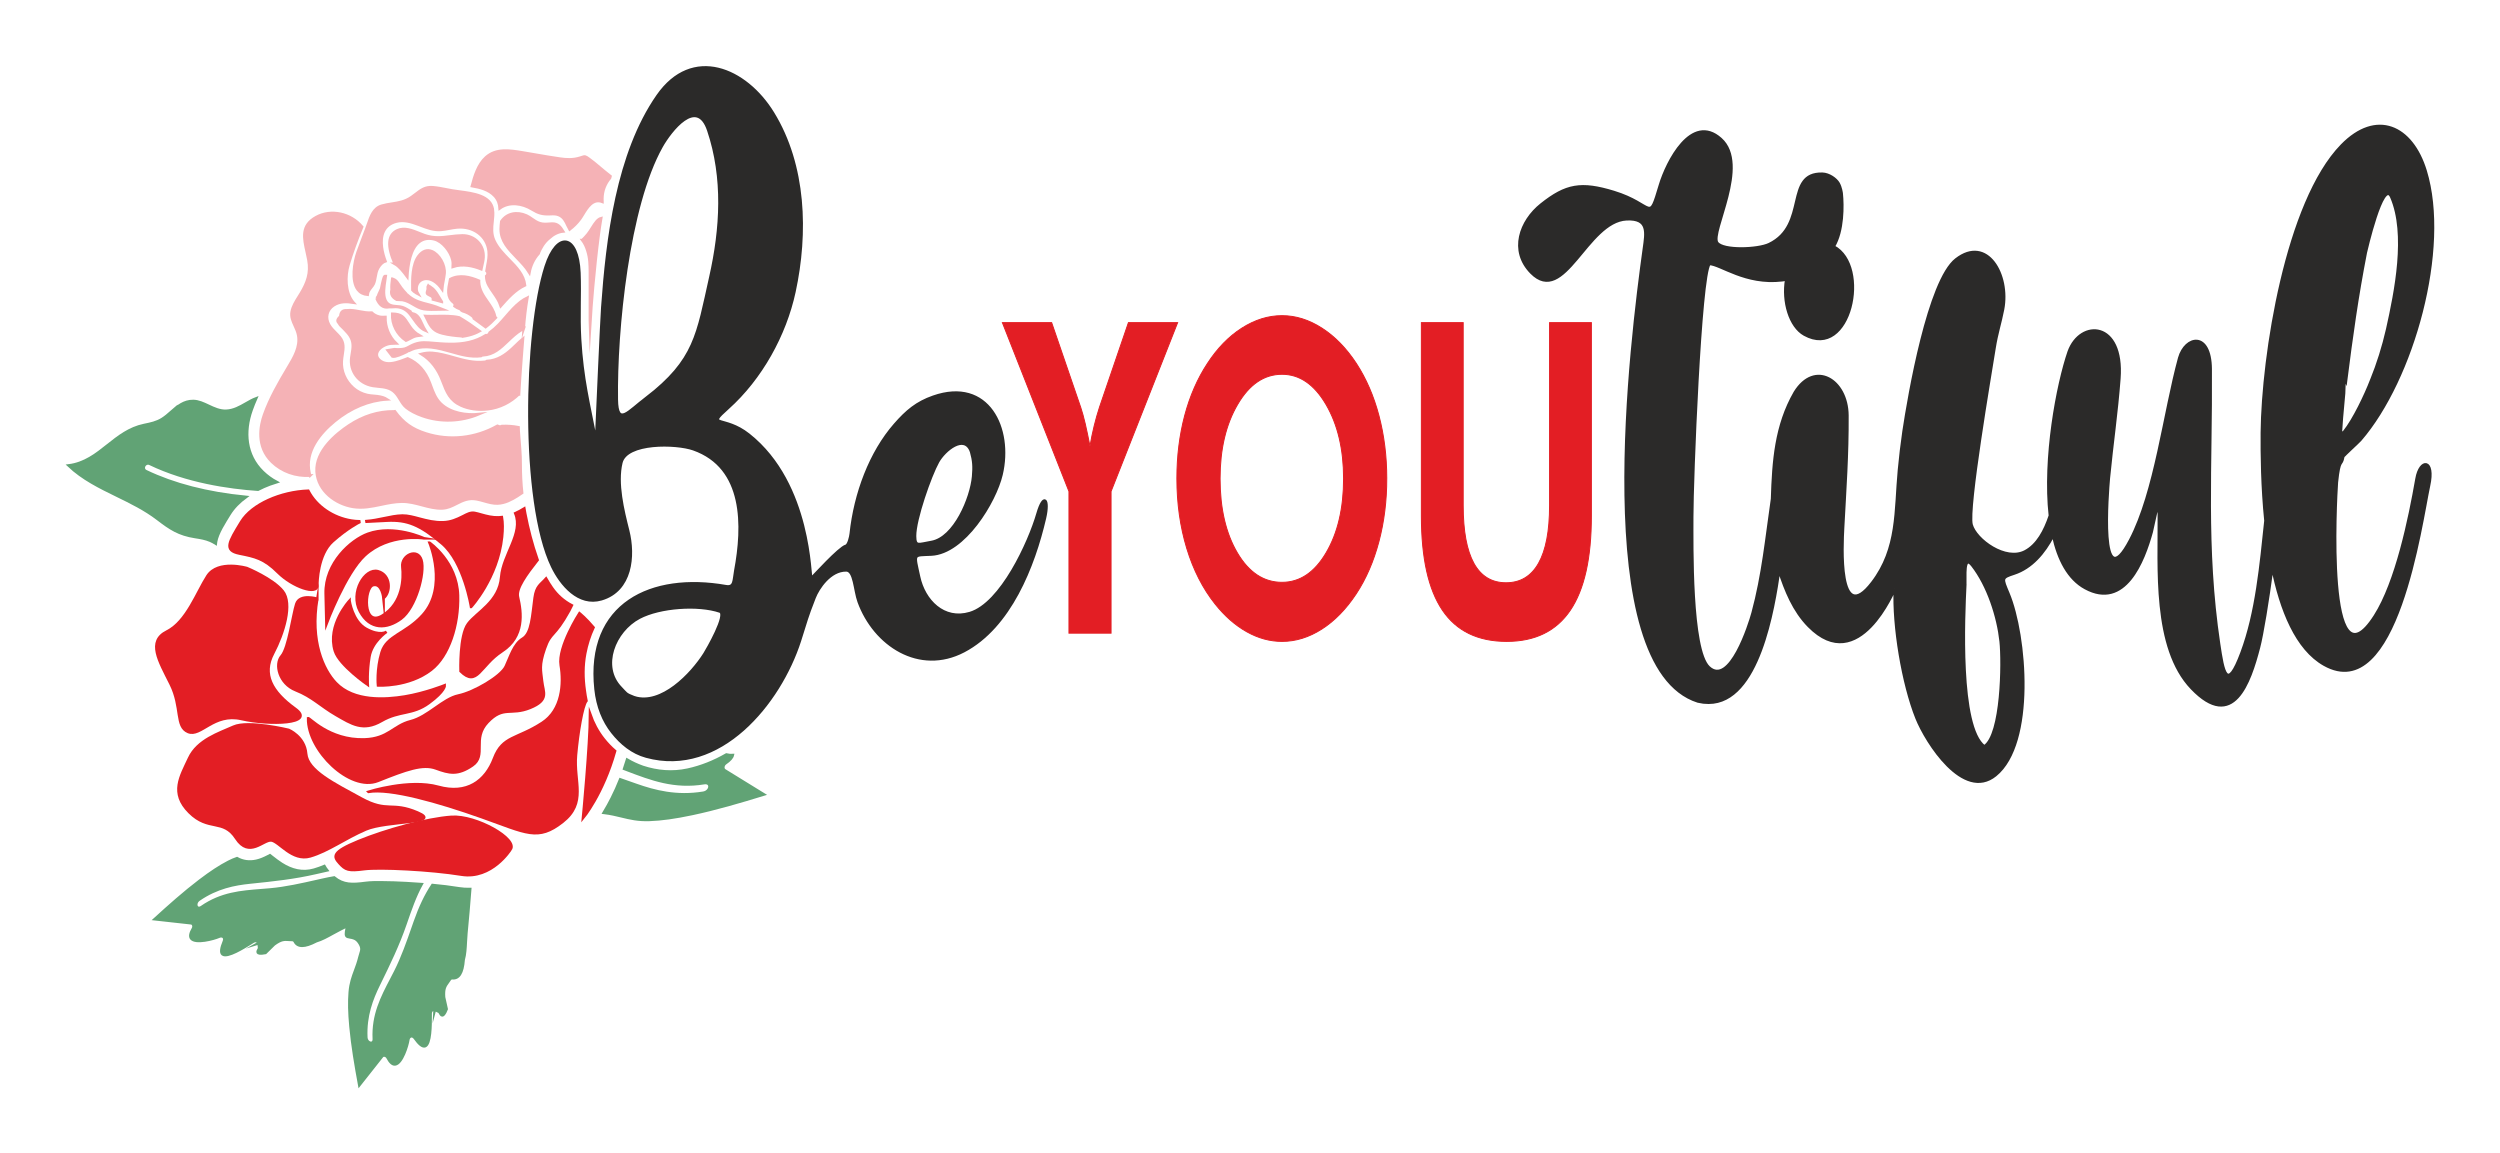 <?xml version="1.0" encoding="UTF-8"?>
<!DOCTYPE svg PUBLIC "-//W3C//DTD SVG 1.1//EN" "http://www.w3.org/Graphics/SVG/1.1/DTD/svg11.dtd">
<!-- Creator: CorelDRAW 2021 (64-Bit) -->
<svg xmlns="http://www.w3.org/2000/svg" xml:space="preserve" width="190.322mm" height="87.814mm" version="1.1" style="shape-rendering:geometricPrecision; text-rendering:geometricPrecision; image-rendering:optimizeQuality; fill-rule:evenodd; clip-rule:evenodd"
viewBox="0 0 19032.2 8781.36"
 xmlns:xlink="http://www.w3.org/1999/xlink"
 xmlns:xodm="http://www.corel.com/coreldraw/odm/2003">
 <defs>
  <style type="text/css">
   <![CDATA[
    .str4 {stroke:#2B2A29;stroke-width:20;stroke-miterlimit:22.926}
    .str1 {stroke:#F5B2B6;stroke-width:20;stroke-miterlimit:22.926}
    .str0 {stroke:#E31E24;stroke-width:20;stroke-miterlimit:22.926}
    .str2 {stroke:#61A375;stroke-width:20;stroke-miterlimit:22.926}
    .str3 {stroke:#61A375;stroke-width:20;stroke-miterlimit:22.926}
    .str5 {stroke:#E31E24;stroke-width:7.62;stroke-miterlimit:22.926}
    .fil5 {fill:none;fill-rule:nonzero}
    .fil4 {fill:#2B2A29;fill-rule:nonzero}
    .fil1 {fill:#F5B2B6;fill-rule:nonzero}
    .fil6 {fill:#E31E24;fill-rule:nonzero}
    .fil0 {fill:#E31E24;fill-rule:nonzero}
    .fil2 {fill:#61A375;fill-rule:nonzero}
    .fil3 {fill:#61A375;fill-rule:nonzero}
   ]]>
  </style>
 </defs>
 <g id="Layer_x0020_1">
  <path class="fil0 str0" d="M2919.8 4553.72c0,0 -12.08,-117.61 -79.49,-99.43 -67.42,18.18 -82.3,326.92 71.75,231.67 154.06,-95.26 161.78,-281.22 151.19,-370.3 -10.6,-89.08 116.06,-148.03 145.17,-51.53 29.12,96.48 -44.14,363.87 -155.58,445.85 -107.44,79.03 -235.75,87.32 -312.66,-56.17 -76.92,-143.52 38.39,-332.66 137.87,-304.73 99.46,27.92 98.03,160.53 41.75,204.64z"/>
  <path class="fil0 str0" d="M3269.86 4131.86c0,0 141.46,336.83 -51.09,549.91 -131.38,145.39 -274.42,154.57 -313.63,284.97 -39.21,130.41 -27.31,251.16 -27.31,251.16 0,0 231.84,14.08 403.74,-118.58 136.99,-105.75 211.21,-342.06 204.97,-566.2 -7.15,-256.33 -216.68,-401.26 -216.68,-401.26z"/>
  <path class="fil0 str0" d="M3226.57 4097.73c0,0 -226.03,-105.84 -425.47,-33.84 -130.34,47.07 -327.02,223.66 -321.56,454.62 5.46,230.96 5.46,230.96 5.46,230.96 0,0 144.83,-386.14 291.65,-521.53 186.18,-171.67 449.92,-130.21 449.92,-130.21z"/>
  <path class="fil0 str0" d="M2660.76 4572.88c0,0 22.16,156.05 125.09,213.65 107.51,60.17 157.28,23.05 157.28,23.05 0,0 -112.1,75.01 -131.2,191.07 -19.12,116.06 -12.45,212.67 -12.45,212.67 0,0 -215.94,-149.37 -249.57,-257.13 -61.58,-197.33 110.85,-383.31 110.85,-383.31z"/>
  <path class="fil0 str0" d="M2415.22 4558.53c0,0 -133.11,-40.95 -159.24,39.57 -26.1,80.5 -58.82,335.39 -112.32,396.46 -53.51,61.07 -19.37,209.3 107.89,259.53 127.24,50.23 190.83,121.72 308.15,189.2 117.31,67.5 203.95,126.05 343.77,45.06 139.82,-81 233.93,-43.41 360.59,-135.86 126.67,-92.47 122.05,-135.54 122.05,-135.54 0,0 -150.01,60.22 -304.59,85.63 -144.05,23.7 -387.63,41.57 -525.39,-103.48 -95.11,-100.15 -195.4,-318.13 -140.91,-640.57z"/>
  <path class="fil0 str0" d="M3506.51 5109.86c0,0 -9.1,-271.6 56.73,-360.48 65.82,-88.89 238.07,-168 252.63,-356.17 13.36,-172.56 169.95,-333.75 106.99,-485.51 23.31,-10.45 45.93,-22.93 68.19,-36.6 2.15,12.61 4.43,25.2 6.84,37.77 22.54,117.45 52.44,233.5 92.02,346.39l2.74 7.72c-86.94,110.67 -164.96,217.27 -150.05,281.06 28.52,122.17 50.14,301.37 -120.44,412.87 -170.57,111.49 -188.96,277.43 -315.65,152.95z"/>
  <path class="fil0 str0" d="M3586.37 4620.33c0,0 -53.87,-340.73 -221.47,-482.92 -167.62,-142.21 -264.02,-181.89 -419.42,-173.95 -155.39,7.95 -155.39,7.95 -155.39,7.95 0,0 -0.33,-1.41 -0.72,-4.05 45.19,-3.57 89.74,-12.34 136.89,-22.25 44.88,-9.44 91.24,-19.51 137.26,-20.15 41.57,-0.58 86.36,12.12 126.29,22.78 61.4,16.39 119.7,30.98 183.83,28.69 58.88,-2.11 102.72,-21.41 153.71,-47.34 26.98,-13.73 54.54,-30.1 85.8,-24.21 16.09,3.05 32.11,7.73 47.88,12.2 45.51,12.92 87.94,23.82 135.77,21.92 8,-0.33 15.89,-0.96 23.67,-1.89 7.11,42.07 7.61,90.51 1.27,151.43 -32.44,310.38 -235.37,531.79 -235.37,531.79z"/>
  <path class="fil0 str0" d="M2415.92 4454.83c-0.73,-22.84 3.72,-233.27 115.6,-333.31 111.88,-100.03 204.34,-146.1 204.34,-146.1 0,0 -0.21,-2.34 -0.89,-6.53 -19.81,-0.51 -39.98,-2.3 -60.76,-5.67 -136.61,-22.03 -265.3,-105.74 -327.5,-227.12 -208.51,7.29 -428.98,102.72 -510.42,236.44 -95.14,156.22 -133.1,217.07 -14.09,241.22 119.01,24.16 187.09,36.5 295.45,144.73 108.35,108.23 300.82,176.4 298.27,96.34z"/>
  <path class="fil0 str0" d="M1879.65 4325.05c0,0 -219.86,-64.39 -300.24,59.93 -80.38,124.32 -157.95,347.86 -308.55,422.86 -150.6,74.99 -60.29,222.19 28.27,399.4 88.57,177.18 36,324.64 133.04,364.71 97.06,40.09 194,-147.22 406.19,-98.56 212.19,48.69 570.63,39.34 408.79,-77.44 -181.58,-131.03 -251.2,-264.35 -168.95,-420.7 82.24,-156.36 150.24,-380.07 74.07,-474.81 -76.18,-94.77 -272.62,-175.39 -272.62,-175.39z"/>
  <path class="fil0 str0" d="M2345.92 5469.17c0.27,-17.43 155.47,169.4 429.27,160.2 182.81,-6.15 218.63,-105.11 351.51,-138.69 132.88,-33.57 246.42,-171.63 363.91,-195.78 117.47,-24.13 324.35,-145.07 359.82,-221.19 35.45,-76.11 61.67,-171.05 129.51,-211.87 67.83,-40.82 72.28,-175.71 90.47,-310.33 12.39,-91.66 45.48,-100.06 86.79,-147.01 13.67,24.29 28.5,47.97 44.48,70.94 40.01,57.5 90.97,102.14 151.6,133.51 -5.66,12.44 -12.23,25.52 -19.8,39.29 -115.64,210.28 -140.09,157.17 -185.69,288.87 -45.59,131.7 -30.25,164.02 -21.42,248.73 8.83,84.71 57.13,142.65 -91.09,202.89 -148.21,60.26 -202.17,-18.69 -323.3,108.59 -121.12,127.28 -4.96,253.42 -116.21,329.6 -111.25,76.18 -175.26,59.88 -276.46,22.97 -101.2,-36.91 -224.09,7.61 -442.49,94.73 -210.97,84.13 -534.82,-231.64 -530.9,-475.45z"/>
  <path class="fil0 str0" d="M2197.11 5556.69c0,0 -307.46,-74.26 -418.63,-24.46 -111.17,49.8 -274.37,100.89 -338.8,240.03 -64.43,139.14 -145.37,264.32 1.93,411.5 147.31,147.18 257.18,45.34 356.5,198.37 99.32,153.05 207.41,7.81 267.58,15.65 60.16,7.83 158.63,160.83 295.61,121.2 137,-39.63 263.9,-136.15 423.78,-204.75 159.92,-68.61 592.3,-43.34 393.35,-128.59 -198.96,-85.24 -226.09,4.11 -429.47,-107.37 -203.39,-111.49 -408.25,-210.07 -418.74,-340.59 -10.48,-130.52 -133.11,-180.99 -133.11,-180.99z"/>
  <path class="fil0 str0" d="M2805.17 6027.84c0,0 312.18,-98.82 530.96,-37.71 218.77,61.09 360.34,-43.98 425.48,-216.47 65.15,-172.51 172.53,-144.29 366.93,-270.73 151.52,-98.55 163.98,-298.23 140.68,-438.19 -23.31,-139.95 142.06,-396.21 142.06,-396.21 0,0 47.67,37.87 106.81,107.95 -29.59,62.95 -50.32,129.51 -63.49,198.02 -17.99,93.58 -17.07,189.45 -3.27,283.5 3.31,25.91 7.59,51.65 12.96,77.08 -30.75,37.69 -64.93,245.51 -79.91,413.5 -18.28,205.22 84.02,362.31 -103.06,508.79 -187.09,146.49 -271.63,84.87 -610.9,-35.7 -339.26,-120.56 -699.9,-221.95 -865.25,-193.83zm1877.29 -310.32c-92.54,329.2 -244.26,511.24 -244.26,511.24 0,0 53.57,-556.81 54.31,-791.87 23.82,67.98 57.31,132.23 103,189.92 26.52,33.5 55.55,63.73 86.95,90.71z"/>
  <path class="fil0 str0" d="M3885.98 6467.87c0,0 -142.14,228 -373.47,190.32 -231.33,-37.68 -623.3,-57.55 -741.72,-41.83 -118.42,15.74 -140.54,6.38 -186.62,-44.62 -46.09,-51.02 -60.65,-84.08 145.82,-168.65 206.44,-84.58 518.29,-170.99 706.62,-184.2 188.34,-13.21 511.85,170.71 449.37,248.98z"/>
 </g>
 <g id="Layer_x0020_2">
  <g id="_2560043439600">
   <path class="fil1 str1" d="M3937.44 3777.09c-42.11,26.39 -92.71,53.67 -148.72,55.91 -34.43,1.37 -67.49,-8 -102.49,-17.95 -18.58,-5.27 -37.79,-10.72 -57.15,-14.37 -63.5,-12.03 -109.39,11.32 -153.77,33.89 -34.73,17.66 -67.54,34.36 -109.3,35.86 -51.46,1.84 -100.6,-11.28 -152.64,-25.17 -49.9,-13.33 -101.5,-27.1 -155.16,-26.36 -54.79,0.75 -107.08,11.76 -157.68,22.41 -71.4,15.03 -138.84,29.21 -213.22,17.2 -130.61,-21.06 -267.62,-119.9 -276.68,-268.01 -9.69,-158.07 150.48,-288.55 246.7,-352.21 108.54,-71.8 223.6,-107.56 342,-106.27l0 -0.01c2.23,0.03 4.34,-0.3 6.35,-0.78 64.87,87.87 131.1,135.23 235.97,168.74 180.61,57.73 376.84,36.37 544.57,-57.92 2.61,1.32 5.42,2.14 8.4,2.51 0.09,0.04 0.14,0.12 0.23,0.16 7.95,4.05 17.19,3.57 24.92,-1.09 43.24,-2.05 86.01,1.1 127.57,9.2 0.26,9.19 0.56,18.37 0.9,27.55 0.04,1.08 0.09,2 0.17,3.08 3.25,43.98 6.63,87.95 10.2,131.9 3.36,41.41 4.8,82.98 4.8,124.51 0,71.06 3.67,142.01 11.21,212.57 -12.28,8.49 -24.71,16.84 -37.18,24.65z"/>
   <path class="fil1 str1" d="M4432.81 1827.88c14.37,-13.54 27.95,-28.19 40.85,-44.05 12.04,-14.81 22.77,-32.03 33.13,-48.66 24.63,-39.51 43.79,-67.66 69.72,-74.09 -7.01,41.08 -13.25,82.29 -18.68,123.63 -17.47,133.12 -31.44,266.66 -43.5,400.37 -8.77,97.17 -16.17,194.47 -22.12,291.85 -0.43,-12.78 -0.8,-25.57 -1.1,-38.35l0 -374.14c0,-23.96 -1,-47.92 -2.76,-71.81 -2.12,-28.64 -7.43,-56.91 -16.21,-84.26 -8.77,-29.35 -21.56,-57.09 -39.33,-80.49z"/>
   <path class="fil1 str1" d="M4586.01 1536.57c-72.31,-28.39 -115.83,43.03 -147.84,95.62 -7.98,13.07 -15.52,25.42 -22.68,35.09 -23.67,32.01 -50.01,57.55 -79.2,79.79 -5.69,-9.64 -10.59,-20.1 -15.63,-31.04 -14.43,-31.39 -29.37,-63.82 -67.32,-79.33 -20.67,-8.44 -41.3,-7.57 -61.26,-6.72l-9.42 0.35c-53.93,1.6 -84.95,-6.94 -132.78,-36.57 -72.88,-45.11 -172.23,-60.86 -245.54,-7.46 -2.13,-33.48 -11.86,-65.93 -39.1,-95.19 -44.37,-47.65 -110.13,-63.78 -172.55,-74.76 19.94,-75.96 46.45,-164.59 107.15,-218.84 77.89,-69.46 179.99,-52.99 278.55,-36.73 32.9,5.41 65.8,11.13 98.69,16.84 60.54,10.51 123.15,21.4 185.04,30.19 48.02,6.84 100.09,10.69 155.56,-7.22l9.03 -2.98c27.42,-9.1 27.42,-9.1 55.11,10.38 27.25,19.17 53.78,41.66 79.46,63.41 13.12,11.1 26.21,22.2 39.4,32.89 15.47,12.52 31.03,24.98 46.62,37.42l-3.65 13.52c-36.57,43.8 -57.76,96.34 -58.35,158.21 -0.08,7.77 0.17,15.49 0.71,23.13z"/>
   <path class="fil1 str1" d="M3751.72 1596.14c4.04,30.65 0.77,60.76 -2.42,89.92 -5.08,46.32 -10.28,94.23 13.01,145.41 25.34,55.75 69.51,100.89 112.22,144.57 58.21,59.5 113.31,115.93 122.2,195.59 -74.13,34.45 -131.89,99.04 -184.46,158.48 -12.6,-38.89 -34.65,-70.92 -56.2,-101.98 -12.04,-17.35 -24.5,-35.29 -35.18,-54.3 -13.66,-24.28 -18.69,-47.86 -19.37,-71.38 7.07,-5.45 11.15,-14.55 10.46,-23.6 -0.51,-6.41 -3.49,-12.12 -8.08,-16.38 1.85,-13.59 4.41,-27.25 7.07,-41.15 6.64,-34.63 13.53,-70.46 9.47,-109.08 -11.98,-114.62 -115.69,-192.45 -241.2,-181.05 -20.33,1.84 -40.43,5.6 -59.87,9.24 -21.52,4.03 -41.87,7.85 -62.71,9.35 -55.91,3.99 -101.75,-13.51 -154.85,-33.78l-16.32 -6.2c-51.15,-19.29 -110.67,-38.54 -169.57,-22.93 -45.27,12.01 -77.32,37.14 -95.28,74.69 -34.42,71.95 -7.04,171.36 13.66,226.91 -20.29,6.51 -38.71,23.39 -54.86,50.72 -13.23,22.39 -17.39,46.5 -21.4,69.82 -3.26,18.89 -6.33,36.74 -13.94,52.99 -4.23,9.01 -10.91,17.37 -17.98,26.19 -12.13,15.16 -25.75,32.32 -27.8,55.72 -31.89,-3.15 -56.69,-15.91 -73.9,-38.23 -51.68,-67.03 -29.07,-208.1 -1.27,-286.58 14.23,-40.12 29.7,-80.67 44.67,-119.89 7.39,-19.36 14.77,-38.69 22.04,-58.08 4.06,-10.84 7.93,-22.14 11.84,-33.58 20.57,-60.39 41.88,-122.81 104.41,-141.11 26.74,-7.84 52.97,-11.89 78.34,-15.82 48.61,-7.52 98.92,-15.3 149.03,-50.18 11.59,-8.08 22.22,-16.26 32.54,-24.16 39.81,-30.72 71.52,-54.93 128.16,-50.55 34.14,2.65 69.28,9.53 103.27,16.21 14.9,2.92 29.73,5.82 44.5,8.38 16.41,2.87 34.93,5.32 54.53,7.92 107.49,14.19 241.26,31.86 255.24,137.9z"/>
   <path class="fil1 str1" d="M4098.46 1932.25c-35.36,40.66 -58.62,90.09 -68.47,143.76 -25.46,-41.51 -60.34,-77.73 -94.66,-113.26 -63.64,-65.86 -123.78,-128.09 -123.13,-219.08 0.14,-18.91 2.32,-38.9 4.44,-58.22 0.01,-0.01 0.01,-0.03 0,-0.04 0.3,-0.38 0.64,-0.7 0.92,-1.1 40.73,-59.61 115.38,-76.57 190.22,-43.39 14.25,6.32 27.5,15.53 41.52,25.3 18.32,12.76 37.25,25.95 59.55,33.02 25.33,8.02 49.3,6.23 72.48,4.49 7.03,-0.51 14.13,-1.05 21.33,-1.3 43.72,-1.52 63.37,24.45 84.76,59.15 -39.4,3.85 -76.05,22.97 -107.28,51.87 -38.03,30.68 -63.69,73.66 -81.68,118.8z"/>
   <path class="fil1 str1" d="M2570.09 2440.4c0.24,-8.24 5.99,-17.47 17.06,-27.45l3.64 -3.27 0.54 -4.86c3.41,-30.52 17.99,-43.53 47.31,-42.02l2.18 -0.09c31.88,-3.8 62.74,2.07 95.41,8.28 30.39,5.75 61.61,11.55 94.12,9.25 15,14.85 34.95,25.19 54.56,30.07 16.6,4.15 32.89,4.12 48.82,3.15 -1.72,76.66 28.62,149.44 82.45,200.97 -2.62,0.06 -5.24,0.11 -7.91,0.16 -10.66,0.2 -21.68,0.42 -33.56,1.28 -36.61,2.69 -94.16,31.09 -104.71,71.35 -3.59,13.59 -4.22,40 31.74,63.93 42.85,28.53 103.75,12.72 145.82,-1.66 15.79,-5.41 31.11,-11.3 45.94,-16.99 3.43,-1.33 6.84,-2.62 10.27,-3.92 80.12,35.68 134.03,95.51 168.94,187.58 2.7,7.09 5.33,14.26 7.96,21.43 17.52,47.69 35.63,96.99 74.39,134.65 76.6,74.43 198.52,90.09 290.66,80.64 -136.88,57.15 -291.81,63.06 -430.99,13.64 -50.35,-17.88 -91.15,-39.23 -121.23,-63.47 -21.06,-16.94 -33.79,-38.04 -47.3,-60.38 -11.1,-18.34 -22.58,-37.32 -39.05,-54.2 -36.44,-37.3 -82.86,-41.71 -127.76,-45.99 -13.56,-1.28 -27.59,-2.61 -40.93,-4.89 -107.55,-18.19 -177.84,-111.24 -163.49,-216.39 1.31,-9.65 2.89,-18.99 4.41,-28.08 7.6,-45.38 14.79,-88.24 -14.77,-135.06 -10.91,-17.31 -24.75,-31.81 -38.12,-45.83 -3.08,-3.23 -6.14,-6.43 -9.18,-9.68 -3.6,-3.87 -7.71,-7.76 -11.92,-11.72 -8.87,-8.35 -18.05,-17.01 -22.35,-26.03l-0.92 -1.97 -1.53 -1.55c-7.26,-7.35 -10.7,-14.19 -10.5,-20.88z"/>
   <path class="fil1 str1" d="M3986.65 2502.54c-5.75,2.81 -11.26,5.77 -16.47,8.84 -39.2,23.11 -72.27,54.69 -104.27,85.25 -56.02,53.44 -108.89,103.95 -189.43,107.77l0.02 -0.01c-6.02,0.27 -11.39,2.38 -15.42,6.03 -78.04,9.6 -149.9,-10.89 -225.99,-32.56 -48.83,-13.9 -99.33,-28.28 -151.52,-33.94 -45.58,-4.95 -86.93,-2.07 -126.41,8.76 -11.64,3.18 -26.69,9.93 -43.87,18.04 -6.89,0.22 -13.29,3.27 -17.98,8.55 -36.87,17.59 -84.19,39.52 -107.41,34.89l-36.52 -47.02 51.89 -8.7c3.19,-0.14 6.73,0.31 10.48,0.76 4.66,0.56 9.94,1.21 15.57,0.87 3.93,-0.23 7.85,-0.34 11.74,-0.46 12.99,-0.41 26.42,-0.83 40.45,-4.86 13.07,-3.74 24.19,-9.87 34.94,-15.79 3.32,-1.83 6.66,-3.68 10.06,-5.45 43.76,-22.7 82.74,-29.68 139.05,-24.9l20.67 1.76c93.21,8.06 189.6,16.39 285.13,-5.72 45.62,-10.55 87.37,-27.97 127.03,-52.69 4.58,0.7 9.29,0.21 13.75,-1.69 2.02,-0.86 3.93,-1.97 5.69,-3.3 4.95,-3.74 8.46,-9.12 9.97,-15.04 23.32,-17.23 46.08,-36.99 68.49,-60.11 19.19,-19.78 37.89,-41.45 56,-62.4 34.63,-40.07 70.03,-81.03 111.49,-112.33 16.03,-12.1 32.95,-22.76 51.09,-31.36 -13.3,78.41 -22.88,157.46 -28.22,236.81z"/>
   <path class="fil1 str1" d="M3774.3 2419.02c-23.75,25.32 -49.05,49.83 -77.11,71.14 -29.37,-22.03 -59.17,-44.06 -89.66,-65.41 -0.95,-5.71 -3.66,-11.08 -8.27,-15.16 -22.68,-20.11 -48.98,-32.87 -77.41,-41.01 -2.8,-1.67 -5.67,-3.25 -8.48,-4.92 -2.75,-5.67 -7.69,-10.01 -14.26,-12.26 -14.7,-4.99 -27.23,-11.87 -38.29,-20.05 3.89,-10.2 0.98,-21.54 -8.29,-28.54 -52.87,-40 -40.49,-100.92 -27.35,-165.42 0.81,-4.01 1.63,-8.05 2.43,-12.08 70.94,-37.89 151.24,-16.98 218.89,12.02 -0.04,2.97 -0.33,5.89 -0.23,8.87 1.95,60.22 33.71,105.62 64.43,149.54 25.04,35.81 48.71,69.62 57.31,110.86 0.99,4.77 3.2,9 6.29,12.42z"/>
   <path class="fil1 str1" d="M2986.09 2388.62c72.67,1.25 88.88,26.2 122.85,79.19l7.98 12.36c21.23,32.73 46.75,57.11 76.73,73.93 -7.57,0.85 -15.12,1.94 -22.6,3.58 -20.48,4.52 -35.6,12.75 -50.22,20.72 -6.52,3.54 -13.21,7.18 -20.67,10.66 -3.21,1.49 -6.35,2.76 -9.48,3.96 -68.65,-45.83 -108.36,-123.34 -104.59,-204.4z"/>
   <path class="fil1 str1" d="M3521.5 2561.76c-2.82,-1.35 -5.86,-2.37 -9.25,-2.61 -43.51,-3.24 -94.68,-8.26 -144.39,-20.88 -64.22,-16.25 -87.3,-45.29 -114.76,-104.21 -4.58,-9.83 -9.04,-19.34 -13.76,-28.38 3.25,0.2 6.55,0.45 9.78,0.62 21.26,1.09 46.57,0.61 73.37,0.11 55.8,-1.05 120.44,-2.16 173.09,10.14 54.76,31.95 106.04,67.61 155.27,103.88 -11.3,6.25 -22.99,11.97 -35.25,16.92 -30.24,12.25 -62.35,19.83 -94.1,24.41z"/>
   <path class="fil1 str1" d="M3375.55 2136.94c-3.96,21.22 -8.05,43.29 -9.92,65.28 -8.2,-11.73 -17.05,-23.2 -27.33,-33.81 -17.56,-18.16 -64.03,-58.59 -116.21,-42.28 -33.85,10.57 -53.65,41.11 -50.63,77.76 1.12,13.35 5.32,25.07 11.47,35.4 -11.46,-6.14 -22.33,-12.87 -32.17,-20.65 -3.33,-2.63 -6.98,-6.21 -10.89,-10.5 -1.63,-80.59 -2.05,-195.56 47.26,-259.73 29.24,-37.99 63.74,-50.41 99.88,-35.82 57.3,23.13 104.53,106.4 97.19,171.31 -1.93,17.13 -5.19,34.58 -8.65,53.04z"/>
   <path class="fil1 str1" d="M2986.53 2121.86c27.03,9.37 33.94,19.5 47.91,40.85 5.59,8.54 11.9,18.22 20.77,29.88 12.3,16.18 23.99,29.72 35.61,41.57 2.37,5.05 6.42,9 11.49,11.33 5.28,4.85 10.57,9.38 15.94,13.57 42.59,33.38 89.21,45.22 138.54,57.73l5.2 1.33c38.92,9.89 75.93,22.65 111.47,37.38 -9.24,0.19 -18.52,0.41 -27.75,0.63 -42.83,1.08 -83.29,2.12 -118.54,-3.1 -29.2,-4.29 -53.52,-18.48 -79.28,-33.51 -25.36,-14.79 -51.61,-30.09 -83.34,-35.78l-1.49 -0.17c-14.44,-0.97 -28.9,-1.7 -43.37,-2.16 -34.24,-18.84 -46.48,-42.33 -38.51,-73.73l0.59 -2.28 -0.23 -2.35c-2.22,-23.8 1.22,-51.13 4.53,-77.56 0.17,-1.19 0.31,-2.42 0.46,-3.63z"/>
   <path class="fil1 str1" d="M3363.67 2297.78c-14.87,-4.21 -29.88,-8.13 -44.73,-11.97 -7.65,-1.99 -15.32,-3.98 -22.98,-6.01 0.16,-1.42 0.43,-2.8 0.37,-4.24 -0.4,-9.32 -5.64,-17.49 -14.04,-21.87 -4.17,-2.15 -7.99,-4.08 -11.46,-5.83 -23.83,-11.94 -23.83,-11.94 -14.62,-43.84l0.69 -2.34 -0.19 -2.43c-1.32,-18.46 1.56,-23.83 2.16,-24.77 0.26,0.35 4.39,0.77 13.62,6.93l24.6 18.45c18.8,17.7 32.84,41.56 46.39,64.66 2.76,4.68 5.49,9.33 8.25,13.91 3.93,6.52 7.89,12.98 11.94,19.35z"/>
   <path class="fil1 str1" d="M2866.38 2270.24c3.91,-4.2 7.38,-8.75 10.31,-13.64l1.23 -2.05 0.46 -2.33c0.96,-4.87 7.95,-19.63 12.57,-29.4 4.85,-10.18 9.03,-18.99 11,-25l0.46 -1.84c4.39,-23.79 9.77,-47.7 15.99,-71.01 2.98,-13.51 7.37,-21.69 12.69,-23.69 1.54,-0.6 3.43,-0.74 5.57,-0.52 -1.25,9.48 -2.77,19.54 -4.39,30.01 -8.05,52.14 -17.18,111.25 1.04,153.64 18.25,42.4 55.63,45.2 88.6,47.69 7.68,0.58 15.44,1.13 23.06,2.21 26.78,3.82 47.84,16.95 70.1,30.86 3.03,1.88 6.08,3.77 9.14,5.65 0.04,0.06 0.02,0.11 0.05,0.16 3.06,8.62 10.4,14.76 19.61,16.44 36.21,6.61 52.03,41.18 70.33,81.24 7.57,16.52 15.32,33.26 24.8,48.57 -39.15,-16.79 -61.64,-48.34 -88.12,-85.69 -8.64,-12.2 -17.58,-24.82 -27.62,-37.67 -24.97,-31.98 -53.97,-49.77 -91.3,-55.99 -13.7,-2.26 -26.75,-1.41 -39.38,-0.57 -9.51,0.62 -18.5,1.21 -27.16,0.42l-3.94 0.23c-42.51,8.61 -73.69,-13.55 -95.1,-67.72z"/>
   <path class="fil1 str1" d="M3005.45 2008.41c-60.12,-136.29 -53.26,-222.11 20.47,-255.13 52.89,-23.64 110.45,-0.43 166.13,21.99 13.15,5.31 26.01,10.49 38.45,14.89 71.97,25.51 131.94,18.07 195.44,10.21 29.72,-3.69 60.47,-7.49 93.5,-7.92 46.27,-0.61 88.61,16.73 119.2,48.8 29.93,31.34 44.92,73.37 42.23,118.31 -1.27,21.53 -6.2,42.53 -11.38,64.78 -1.95,8.22 -3.82,16.57 -5.59,24.97 -63.02,-25.07 -140.6,-43.35 -216.52,-18.12 1.33,-18.5 0.82,-36.7 -3.39,-54.08 -15.07,-62.4 -74.09,-139.81 -137.95,-155.6 -45.51,-11.25 -84.61,-3.81 -116.36,21.29 -63.95,51.18 -84.18,167.82 -89.21,264.91 -29.25,-39.77 -60.96,-79.99 -95.02,-99.3z"/>
   <path class="fil1 str1" d="M3951.12 2999.26c-63.63,63.55 -147.59,105.64 -238.98,115.94 -71.92,8.11 -143.13,-1.66 -200.49,-27.52 -87.36,-39.35 -111.04,-101.5 -143.81,-187.51l-0.89 -2.31c-34.8,-91.37 -87.3,-158.23 -159.47,-202.93 26.51,-6.76 53.82,-10.43 83.47,-8.17 55.07,4.2 109.25,19.53 161.67,34.37 76.39,21.6 155.4,43.97 240.3,33.36 5.14,-0.65 9.84,-2.65 13.49,-5.79 82.9,-4.2 142.09,-48.24 189.03,-90.69 10.59,-9.59 21.49,-20.14 32.73,-31.03 17.03,-16.52 34.72,-33.64 53.24,-49.15 -3.96,53.78 -8.29,107.54 -12.65,161.29 -7.04,86.63 -12.6,173.37 -17.64,260.14z"/>
   <path class="fil1 str1" d="M2361.23 3620.5c-109.69,6.88 -214.55,-30.31 -290.39,-103.67 -121.68,-117.7 -89.73,-276 -59.87,-359.89 44.72,-125.61 112.53,-243.38 178.13,-353.22l6 -10.02c42.55,-71 90.75,-151.46 75.86,-239.21 -4.69,-27.58 -15.82,-51.8 -26.59,-75.23 -15.66,-34.09 -30.45,-66.29 -23.56,-105.34 7.24,-41.03 30.96,-78.86 53.89,-115.45 5.51,-8.75 10.95,-17.45 16.12,-26.1 47.73,-79.68 75.81,-153.18 57.75,-252.86 -3.65,-20.1 -8.17,-40.36 -12.56,-59.93 -24.3,-108.69 -45.33,-202.54 70.98,-266.69 112.45,-62.04 262.57,-30.1 349.61,74.2 -42.44,102.19 -77.48,199.36 -104.26,289.38 -25.17,84.53 -25.08,208.95 34.57,282.34 1.5,1.83 3.19,3.38 4.73,5.12 -51.44,-8.07 -103.54,-10.97 -151.89,20.43 -50.99,33.19 -65,94 -34.4,148.39 13.24,23.53 32.09,42.38 50.3,60.63 11.34,11.36 22.08,22.09 31.41,33.77 34.16,42.67 27.86,83.73 20.57,131.25 -2.45,15.98 -4.99,32.51 -6.16,49.96 -5.06,75.59 27.46,152.07 87.01,204.54 30.17,26.61 66.09,44.9 106.74,54.33 16.49,3.84 33.03,5.15 49.02,6.42 9.36,0.74 18.73,1.47 28.04,2.73 32.36,4.37 54.88,11.12 74.48,23.85 -138.63,8.03 -275.88,64.86 -399.3,166.22 -108.35,88.97 -229.51,229.77 -191.29,395.31 1.46,6.32 3.2,12.54 5.06,18.74z"/>
  </g>
 </g>
 <g id="Layer_x0020_3">
  <g id="_2560043441952">
   <path class="fil2 str2" d="M5517.42 5864.39c-8.25,-5.08 -12.44,-14.69 -11.2,-25.78 1.24,-11.18 7.74,-21.8 17.34,-28.34 32.14,-21.88 50.54,-42.43 54.97,-61.33 -16.33,0.87 -32.53,-0.77 -49,-4.68 -92.22,53.12 -190.81,93.06 -295.06,115.6 -114.75,24.8 -229.32,15.53 -340.67,-21.05 -0.73,-0.24 -1.35,-0.45 -2.06,-0.71 -41.52,-14.85 -80.74,-33.15 -117.54,-54.89 -7.05,23.35 -14.55,46.57 -22.5,69.64l23 8.75c184.97,70.47 359.67,137.04 586.26,99.71 15.46,-2.56 27.9,0.76 35.05,9.34 8.15,9.77 7.83,25 -0.81,38.78 -8.57,13.73 -23.57,23.33 -41.17,26.16 -204.74,33.75 -372.72,-11.09 -510.05,-59.43l-14.02 -4.93c-36.34,-12.79 -72.32,-25.45 -108.13,-37.89 -19.42,48.8 -40.94,96.7 -64.59,143.44 -17.74,35.09 -38.53,73.52 -61.2,110.9l2.43 0.31c51.67,6.21 93.92,16.49 134.78,26.44 63.51,15.48 123.52,30.1 210.64,27.02 92.89,-3.29 193.18,-17.22 325.23,-45.14 182.39,-38.63 365.97,-92.83 546.51,-148.21l-298.21 -183.71z"/>
   <path class="fil3 str3" d="M1303.23 3136.29c50.04,-43.33 97.29,-84.24 168.11,-83.26 39.69,0.56 76.33,17.82 115.11,36.1 42.49,20.04 86.45,40.75 135.95,38.59 57.04,-2.53 104.14,-29.54 149.7,-55.66 25.89,-14.86 51.17,-29.35 77.73,-39.34 -12.7,28.98 -24.51,58.39 -35.16,88.33 -58.86,165.29 -46.07,344.11 86.09,471.95 31.88,30.84 67.5,56.55 105.71,76.94 -17.79,5.44 -35.31,11.39 -52.46,17.82 -30.08,11.24 -60.52,24.54 -90.26,39.88l-0.39 -0.02c-220.12,-15.02 -541.46,-61.29 -822.33,-196.38 -10.67,-5.14 -22.27,-4.34 -31.83,2.18 -1.32,0.9 -2.56,1.89 -3.74,2.95 -7.79,7.02 -12.18,17.29 -11.43,27.29 0.78,10.29 6.77,18.65 16.85,23.49 211.2,101.59 467.09,167.53 761.74,196.4 -50.71,36.98 -95.3,81.42 -127.11,133.69 -35.59,58.4 -89.72,140 -101.34,207.38 -0.8,4.7 -1.43,9.31 -1.9,13.84 -13.19,-8.25 -26.79,-16.05 -41,-22.07 -36.94,-15.62 -72.43,-21.82 -114.97,-28.31 -125.47,-19.14 -191.96,-64.59 -286.56,-137.14 -95.61,-73.33 -204.61,-126.54 -310.04,-178 -128.63,-62.77 -261.03,-127.37 -367.89,-229.02 123.01,-15.08 211.71,-85.56 297.92,-154.08 80.81,-64.19 164.36,-130.59 276.94,-153.77l3.44 -0.7c47.28,-9.74 91.95,-18.92 133.59,-44.85 24.7,-15.4 47.51,-35.13 69.53,-54.23z"/>
   <path class="fil2 str2" d="M2908.49 8042.25c4.78,-6.06 12.8,-8.49 21.46,-6.48 8.74,2.01 16.53,8.14 20.81,16.36 18.78,35.93 37.93,53.06 56.94,50.89 52.11,-5.93 93.95,-143.56 100.1,-186.46 2.11,-14.58 10.12,-25.15 20.93,-27.59 10.25,-2.34 21.24,3.17 29.4,14.67 33.22,46.83 59.37,67.3 77.75,60.8 42.66,-15.1 42.14,-168.15 41.94,-225.77 -0.02,-10.26 -0.05,-18.26 0.13,-23.17 0.31,-9.29 3.83,-17.78 9.67,-23.29 4.12,-3.9 9.15,-6.1 14.38,-6.42l0.19 -1.08 6.71 1.77 -0.49 8.9 2.12 -7.94c1.37,0.77 6.23,2.94 11.7,5.43 22.16,10.02 25.64,11.68 26.11,17.26 4.77,9.24 11.47,19.2 18.28,19.6 5.68,0.33 17.47,-5.49 33.41,-47.74 -6.63,-29.42 -13.24,-58.92 -20.02,-90.06 -4.85,-66.62 8.41,-85 30.41,-115.42 4.79,-6.64 10.08,-13.92 15.73,-22.55l0.99 -1.2c3.91,-3.69 8.44,-5.79 14.7,-6.27 51.12,5.91 79.66,-39.63 87.29,-139.21l0.35 -2.03c11.24,-39.04 13.83,-88.85 16.34,-137.06 1.17,-22.31 2.26,-43.39 4.17,-63.11 10.51,-107.96 20.19,-219.33 29.24,-336.69 -27.49,1.02 -55.47,-0.67 -83.82,-5.27 -66.54,-10.85 -134.8,-19.04 -203.21,-25.45 -51.8,77.98 -94.74,168.76 -134.07,281.09l-13.21 37.85c-39.76,114.08 -80.88,232.05 -134.99,338.96 -10.01,19.75 -20.2,39.33 -30.39,58.88 -72.95,139.93 -141.84,272.07 -133.29,454.93 0.6,12.48 -3.18,22.03 -10.63,26.9 -8.5,5.53 -20.53,3.88 -30.64,-4.23 -10.09,-8.06 -16.28,-20.85 -16.89,-35.03 -7.76,-165.24 43.31,-294.09 94.32,-398.34l5.2 -10.64c73.57,-150.37 143.06,-292.4 199.1,-455.29l1.21 -3.55c35.19,-102.26 71.27,-207.16 121.83,-298.4 -38.98,-2.9 -77.81,-5.31 -116.22,-7.41 -63.16,-3.44 -126.61,-5.86 -189.87,-6.12 -37.88,-0.16 -81.33,-0.52 -118.88,4.48 -103.49,13.74 -170.61,15.85 -240.88,-41.54 -28.49,4.87 -57.94,10.75 -88.53,17.64l-39.1 8.83c-117.82,26.7 -239.66,54.32 -359,65.05 -22.07,1.97 -44.07,3.68 -66.04,5.4 -157.33,12.24 -305.9,23.8 -456.48,127.92 -10.27,7.11 -20.37,8.96 -28.45,5.21 -9.2,-4.27 -14.16,-15.36 -12.65,-28.23 1.51,-12.82 9.06,-24.84 20.78,-32.88 136.04,-94.09 272.39,-119.01 387.82,-130.97l11.79 -1.23c166.51,-17.24 323.79,-33.53 491.63,-72.28l3.66 -0.84c26.91,-6.22 54,-12.47 81.16,-18.43 -8.09,-10.39 -15.26,-21.08 -21.29,-32.05 -25.67,10.64 -51.73,20.04 -78.35,27.74 -88.93,25.73 -171.76,3.48 -247.79,-44.92 -25.08,-15.97 -48.19,-33.95 -71.56,-52.22 -4.49,-3.49 -10.46,-8.42 -16.56,-13.06 -6.35,3.34 -12.62,6.85 -17.62,9.4 -27.52,14.04 -54.9,26.14 -85.22,32.95 -55.6,12.48 -105.21,3.91 -147.91,-19.91 -20.12,6.95 -41.3,15.79 -64.34,27.71 -65.82,34.02 -133.35,78.23 -219,143.35 -118.28,89.99 -232.11,191.61 -343.34,293.04l277.5 30.78c7.67,0.85 13.98,6.36 16.87,14.76 2.92,8.49 1.84,18.34 -2.86,26.34 -20.52,34.95 -24.91,60.26 -12.99,75.23 32.61,41.07 171.51,3.66 211.15,-13.84 13.49,-5.95 26.71,-4.75 34.5,3.13 7.41,7.46 8.58,19.68 3.13,32.7 -22.14,52.99 -25.64,86.02 -10.39,98.16 35.4,28.19 164.95,-53.31 213.71,-84 8.68,-5.45 15.47,-9.72 19.72,-12.18 8.04,-4.65 17.11,-6.15 24.88,-4.12 5.5,1.42 10.03,4.53 13.07,8.79l1.01 -0.4 2.06 6.63 -7.82 4.29 7.87 -2.41c0.06,1.56 0.79,6.84 1.59,12.79 3.22,24.12 3.66,27.94 -0.81,31.3 -5.31,8.95 -10.22,19.9 -6.95,25.88 2.72,5 13.92,11.92 58.18,3.08 21.46,-21.22 42.99,-42.45 65.81,-64.7 53.93,-39.4 76.54,-37.88 114,-35.34 8.17,0.55 17.14,1.16 27.44,1.39l1.56 0.21c5.18,1.36 9.38,4.09 13.11,9.17 22.04,46.47 75.79,46.56 164.29,0.28l1.91 -0.78c39.07,-11.14 82.7,-35.33 124.91,-58.74 19.55,-10.82 38.02,-21.05 55.76,-29.87 18.39,-9.14 36.85,-18.37 55.42,-27.69 -8.61,31.09 -14.77,62.73 -8.51,75.42 3.7,7.54 13.13,9.45 28.18,11.91 20.64,3.39 46.36,7.58 67.28,37.54 27.93,40.02 21.17,60.82 12.56,87.13 -2.34,7.09 -4.98,15.16 -7.2,24.41 -9.71,40.32 -21.78,72.82 -33.45,104.24 -18.14,48.86 -35.26,95.01 -40.91,164.29 -6,73.84 -4.27,154.55 5.61,261.68 13.67,148 39.58,298.36 66.69,446.44l173.1 -219.08z"/>
  </g>
 </g>
 <g id="Layer_x0020_4">
  <g id="_2560043438016">
   <path class="fil4 str4" d="M4537.94 3359.52c9.97,-229.23 40.62,-918.99 47.63,-1017.91 37.05,-522.56 114.34,-1172.13 420.8,-1612.51 264.83,-380.57 670.16,-207.07 877.92,131.23 245.41,399.63 259.56,913.33 163.06,1360.84 -71.15,329.95 -254.56,659.63 -505.7,885.01 -171.07,153.51 -31.88,52.52 157.68,202.43 479.41,379.14 463.05,1106.14 477.79,1092.47 17.75,-16.48 211.09,-230.61 262.63,-245.3 21.29,-6.06 35.11,-71.35 37.27,-91.84 32.56,-307.45 149.03,-618.52 336.25,-832.48 88.78,-101.45 165.32,-166.5 291.57,-210.66 418.38,-146.36 602.03,241.65 519.14,592.28 -49.2,208.11 -284.21,595.85 -533.49,608.16 -143.08,7.06 -133.09,-11.76 -94.39,169.66 38.68,181.25 188.01,336.48 387.77,276.74 239.36,-71.58 452.61,-540.42 515.2,-756.94 46.18,-159.79 89.54,-113.54 55.28,34.08 -84.69,364.87 -265.82,827.89 -616.97,1012.18 -338.02,177.4 -680,-46.58 -799.8,-375.96 -32.22,-88.61 -31.52,-238.7 -95.35,-239.43 -123.69,-1.41 -213.88,137.52 -241.42,207.99 -63.45,162.4 -57.51,159.8 -111.81,328.56 -153.16,475.96 -610.1,1034.03 -1169.07,881.16 -107.44,-29.38 -191.14,-98.99 -258.8,-184.43 -67.66,-85.44 -112.61,-194.54 -126.87,-328.22 -69.59,-652.61 426.22,-882.72 991.38,-783.64 67.96,11.91 58.81,-44.68 72.64,-119.03 62.63,-336.62 75,-785.79 -319.39,-924.64 -130.37,-45.91 -511.03,-55.67 -549.29,103.31 -37.95,157.72 13.06,362.74 51.79,517.15 48.57,193.68 24.43,454.59 -202.5,521.57 -173.87,51.32 -308.03,-110.7 -374.25,-247.53 -238.77,-493.28 -208.64,-1791.05 -49.79,-2285.31 87.29,-271.58 243.84,-243.29 255.57,48.15 6.67,165.79 -5.17,328.36 5.04,504.05 17.72,304.82 67.45,492.88 122.48,778.81zm382.53 -329.77c374.24,-288.55 389.24,-480.2 488.52,-922.26 82.71,-368.31 105.91,-751.52 -16.16,-1114.91 -87.28,-259.83 -289.89,4.67 -356.11,122.12 -255.01,452.36 -349.46,1400.74 -341.66,1926.01 3.18,213.68 90.62,88.03 225.41,-10.96zm-91.85 2279.17c207.22,65.42 437.17,-176.82 534.93,-331.68 18.45,-29.23 176.4,-302.14 116.83,-322.28 -164.5,-55.61 -455.9,-35.87 -613.22,47.1 -190.51,100.48 -299.35,372.4 -140.42,534.7 42.87,43.8 32.16,45.31 101.88,72.16zm2564.36 -1871.79c-50.71,-136.93 -202.67,-9.98 -251.84,77.86 -58.55,104.59 -176.55,439.41 -175.46,566.26 0.72,84 26.8,61.91 124.77,45.39 176.95,-29.83 304.1,-336.41 318.26,-498.69 6.56,-75.21 4.24,-119.39 -15.73,-190.82z"/>
   <g>
    <path class="fil4" d="M13491.04 3797.38c9.06,-285.85 27.16,-556.4 172.97,-809.93 151.14,-245 397.5,-96.9 399.74,174.99 1.67,300.11 -17.15,558.95 -33.05,855.54 -6.63,123.71 -39.91,760.06 222.25,417.92 199.35,-260.18 175.06,-546.49 204.15,-858.08 9.27,-99.2 20.7,-195.29 34.9,-293.91 41.97,-279.54 191.41,-1147.69 399.95,-1309.34 235.62,-182.63 406.69,118.37 356.42,380.15 -19.97,103.97 -47.08,182.04 -65.01,295.81 -31.25,196.8 -207.58,1224.57 -174.42,1344.59 31.71,114.78 259.28,281.66 408.34,202.64 92.82,-49.2 149.24,-154.77 188.75,-272.28 -48.28,-437.94 57.42,-998.54 143.59,-1248.28 88.59,-245.56 417.42,-233.69 384.35,204.82 -19.64,260.35 -55.33,501.69 -80.16,757.89 -8.75,102.08 -77.19,930.65 163.37,471.53 192.74,-367.86 259.25,-968.8 373.38,-1385.86 47.02,-167.37 235.76,-204.59 238.59,83.04 5.61,738.21 -46.42,1352.7 63.54,2092.49 32.15,216.27 58.82,371.48 172.29,68.33 114.45,-305.78 146.57,-669.33 182.06,-1005.33 -25.95,-258.14 -28.67,-504.34 -27.42,-670.27 6.04,-587.46 188,-1756.46 608.31,-2187.28 262.91,-269.47 532.71,-148.17 637.41,194.38 180.96,592.09 -96.66,1585.91 -496.79,2048.49 -16.85,19.48 -128.67,119.7 -130.09,127.67 -14.02,78.54 -28.58,1.8 -48.7,195.07 -8.99,121.99 -89.27,1611.19 290.21,1017.1 163.92,-256.63 264.38,-740.46 317.2,-1044.35 26.53,-155.23 139.37,-153.35 93.71,53.79 -61.05,284.76 -246.61,1670.59 -796.19,1361.33 -211.95,-119.27 -330.34,-415.01 -395.95,-742.37 -34.85,261.62 -76.05,511.7 -102.33,612.46 -68.87,263.96 -194.42,640.49 -511.24,309.59 -294.6,-307.7 -246.33,-922.13 -249.65,-1320.92 -1.36,-163.32 -41.43,80.09 -55.11,129.92 -61.68,224.66 -204.22,591.8 -505.42,428.13 -128.51,-69.83 -204.59,-216.5 -244.53,-399.29 -69.04,133.53 -166.15,245.2 -296.74,288.28 -98.75,32.56 -93.71,34.36 -44.56,152.07 133.62,320.01 201.55,1141.34 -98.19,1383.8 -242.57,196.21 -525.64,-249.19 -599.83,-434.17 -105.09,-262.05 -178.18,-703.11 -165.44,-985.85 -3.03,1.81 -273.98,671.93 -655.36,285.23 -114.95,-116.55 -177.39,-271.03 -226.45,-423.99 -41.45,283.88 -154.81,1006.05 -535.9,1006.61l-40.16 -2.11 -42.22 -7.61c-823.07,-263.85 -503.97,-2769.12 -410.45,-3445.92 17.18,-123.27 38.73,-233.64 -132.66,-225.1 -303.33,15.12 -473.13,663.29 -725.16,407.07 -164.21,-166.95 -83.77,-392.04 76.84,-519.7 188.42,-149.75 303.06,-169.78 550.49,-94.47 310.69,94.57 263.39,244.72 353.43,-54.29 51.94,-172.47 238.97,-548.09 461.59,-349.48 220.52,196.73 -82.62,711.87 -27.12,790.12 43.8,61.75 310.1,52.18 395.92,10.92 300.66,-144.55 116.11,-543.48 405.13,-535.86 50.32,1.33 103.97,39.62 122.66,72.6 18.17,32.08 23.5,74.43 23.77,76.31 9.5,91.31 11.71,285.33 -60.22,405.02 280.15,146.78 129.05,865.44 -223.25,669.89 -110.36,-61.26 -166.49,-251.59 -137.79,-418.65 -10.52,1.9 -21.17,3.48 -31.92,4.75 -279.35,32.84 -466.77,-121.01 -553.22,-124.17 -71.1,94.6 -131.89,1649.37 -131.59,1925.15 0.23,213.31 -11.94,1014.5 126.63,1145.34 159.62,150.73 310.4,-326.03 334.03,-412.64 78.16,-286.38 105.83,-577.23 148.32,-869.33l0 0zm1470.1 648.35c-12.18,246.73 -50.39,1089.8 145.14,1236.98 135.46,-87.26 141.87,-641.19 125.01,-799.15 -20.24,-189.58 -96.61,-425.6 -216.31,-578.81 -69.33,-88.73 -51.51,91.37 -53.84,140.98zm3090.97 -1551.15c50.74,-125.04 91.34,-254.24 121.79,-387.62 63.59,-284.65 153.37,-725.24 31.32,-1006.91 -64.35,-148.51 -194.92,420.79 -195.35,423 -65.74,337.32 -107.34,637.41 -150.59,977.75 -15.22,-37.27 -12.37,66.81 -14.59,93.02 -5.26,62.04 -33.09,340.35 -20.73,309.15 1.07,-2.69 17.95,-11.64 21.47,-16.02 75.02,-93.37 162.61,-279.25 206.68,-392.37z"/>
    <path id="_1" class="fil5 str4" d="M13491.04 3797.38c9.06,-285.85 27.16,-556.4 172.97,-809.93 151.14,-245 397.5,-96.9 399.74,174.99 1.67,300.11 -17.15,558.95 -33.05,855.54 -6.63,123.71 -39.91,760.06 222.25,417.92 199.35,-260.18 175.06,-546.49 204.15,-858.08 9.27,-99.2 20.7,-195.29 34.9,-293.91 41.97,-279.54 191.41,-1147.69 399.95,-1309.34 235.62,-182.63 406.69,118.37 356.42,380.15 -19.97,103.97 -47.08,182.04 -65.01,295.81 -31.25,196.8 -207.58,1224.57 -174.42,1344.59 31.71,114.78 259.28,281.66 408.34,202.64 92.82,-49.2 149.24,-154.77 188.75,-272.28 -48.28,-437.94 57.42,-998.54 143.59,-1248.28 88.59,-245.56 417.42,-233.69 384.35,204.82 -19.64,260.35 -55.33,501.69 -80.16,757.89 -8.75,102.08 -77.19,930.65 163.37,471.53 192.74,-367.86 259.25,-968.8 373.38,-1385.86 47.02,-167.37 235.76,-204.59 238.59,83.04 5.61,738.21 -46.42,1352.7 63.54,2092.49 32.15,216.27 58.82,371.48 172.29,68.33 114.45,-305.78 146.57,-669.33 182.06,-1005.33 -25.95,-258.14 -28.67,-504.34 -27.42,-670.27 6.04,-587.46 188,-1756.46 608.31,-2187.28 262.91,-269.47 532.71,-148.17 637.41,194.38 180.96,592.09 -96.66,1585.91 -496.79,2048.49 -16.85,19.48 -128.67,119.7 -130.09,127.67 -14.02,78.54 -28.58,1.8 -48.7,195.07 -8.99,121.99 -89.27,1611.19 290.21,1017.1 163.92,-256.63 264.38,-740.46 317.2,-1044.35 26.53,-155.23 139.37,-153.35 93.71,53.79 -61.05,284.76 -246.61,1670.59 -796.19,1361.33 -211.95,-119.27 -330.34,-415.01 -395.95,-742.37 -34.85,261.62 -76.05,511.7 -102.33,612.46 -68.87,263.96 -194.42,640.49 -511.24,309.59 -294.6,-307.7 -246.33,-922.13 -249.65,-1320.92 -1.36,-163.32 -41.43,80.09 -55.11,129.92 -61.68,224.66 -204.22,591.8 -505.42,428.13 -128.51,-69.83 -204.59,-216.5 -244.53,-399.29 -69.04,133.53 -166.15,245.2 -296.74,288.28 -98.75,32.56 -93.71,34.36 -44.56,152.07 133.62,320.01 201.55,1141.34 -98.19,1383.8 -242.57,196.21 -525.64,-249.19 -599.83,-434.17 -105.09,-262.05 -178.18,-703.11 -165.44,-985.85 -3.03,1.81 -273.98,671.93 -655.36,285.23 -114.95,-116.55 -177.39,-271.03 -226.45,-423.99 -41.45,283.88 -154.81,1006.05 -535.9,1006.61l-40.16 -2.11 -42.22 -7.61c-823.07,-263.85 -503.97,-2769.12 -410.45,-3445.92 17.18,-123.27 38.73,-233.64 -132.66,-225.1 -303.33,15.12 -473.13,663.29 -725.16,407.07 -164.21,-166.95 -83.77,-392.04 76.84,-519.7 188.42,-149.75 303.06,-169.78 550.49,-94.47 310.69,94.57 263.39,244.72 353.43,-54.29 51.94,-172.47 238.97,-548.09 461.59,-349.48 220.52,196.73 -82.62,711.87 -27.12,790.12 43.8,61.75 310.1,52.18 395.92,10.92 300.66,-144.55 116.11,-543.48 405.13,-535.86 50.32,1.33 103.97,39.62 122.66,72.6 18.17,32.08 23.5,74.43 23.77,76.31 9.5,91.31 11.71,285.33 -60.22,405.02 280.15,146.78 129.05,865.44 -223.25,669.89 -110.36,-61.26 -166.49,-251.59 -137.79,-418.65 -10.52,1.9 -21.17,3.48 -31.92,4.75 -279.35,32.84 -466.77,-121.01 -553.22,-124.17 -71.1,94.6 -131.89,1649.37 -131.59,1925.15 0.23,213.31 -11.94,1014.5 126.63,1145.34 159.62,150.73 310.4,-326.03 334.03,-412.64 78.16,-286.38 105.83,-577.23 148.32,-869.33m1470.1 648.35c-12.18,246.73 -50.39,1089.8 145.14,1236.98 135.46,-87.26 141.87,-641.19 125.01,-799.15 -20.24,-189.58 -96.61,-425.6 -216.31,-578.81 -69.33,-88.73 -51.51,91.37 -53.84,140.98zm3090.97 -1551.15c50.74,-125.04 91.34,-254.24 121.79,-387.62 63.59,-284.65 153.37,-725.24 31.32,-1006.91 -64.35,-148.51 -194.92,420.79 -195.35,423 -65.74,337.32 -107.34,637.41 -150.59,977.75 -15.22,-37.27 -12.37,66.81 -14.59,93.02 -5.26,62.04 -33.09,340.35 -20.73,309.15 1.07,-2.69 17.95,-11.64 21.47,-16.02 75.02,-93.37 162.61,-279.25 206.68,-392.37z"/>
   </g>
  </g>
 </g>
 <g id="Layer_x0020_5">
  <g>
   <path class="fil6 str5" d="M12114.99 2455.91l0 1471.96c0,320.19 -53.4,559.91 -160.55,718.07 -107.15,158.17 -268.4,236.97 -484.09,236.97 -218.84,0 -381.83,-78.8 -488.98,-236.97 -107.15,-158.16 -160.55,-397.88 -160.55,-718.07l0 -1471.96 318.3 0 0 1392.61c0,195.08 27.23,341.67 81.68,440.31 54.8,98.65 136.12,147.7 244.66,147.7 108.9,0 191.62,-49.6 247.46,-148.8 55.84,-99.2 83.76,-245.23 83.76,-439.21l0 -1392.61 318.31 0z"/>
   <path class="fil6 str5" d="M10557.31 3642.96c0,169.18 -19.9,329 -59.69,479.45 -40.13,151 -97.37,283.26 -172.41,397.33 -77.49,117.38 -165.09,207.21 -262.82,269.48 -97.37,62.28 -198.24,93.69 -302.6,93.69 -91.09,0 -180.79,-24.25 -268.05,-73.3 -87.6,-49.04 -167.88,-119.58 -240.82,-211.06 -94.24,-118.49 -166.14,-259.56 -216.4,-424.34 -49.91,-164.78 -75.03,-341.68 -75.03,-531.25 0,-170.29 19.89,-329.56 59.33,-478.9 39.44,-148.79 97.37,-281.61 173.81,-397.89 75.04,-115.17 161.95,-204.45 261.07,-267.83 99.12,-63.37 201.38,-95.34 306.09,-95.34 104.36,0 205.92,31.97 304.35,95.34 98.42,63.38 185.33,152.66 261.07,267.83 75.74,116.28 133.32,249.1 172.76,398.99 39.44,149.35 59.34,308.62 59.34,477.8zm-797.52 790.26c135.77,0 247.81,-74.95 336.11,-225.39 88.3,-149.9 132.63,-337.82 132.63,-564.32 0,-223.74 -44.67,-412.22 -134.03,-564.87 -89.35,-152.65 -201.03,-229.25 -334.71,-229.25 -135.77,0 -248.15,76.05 -337.5,228.7 -89.35,152.1 -134.03,340.57 -134.03,565.42 0,228.15 43.98,417.17 131.93,565.97 87.95,149.34 201.39,223.74 339.6,223.74z"/>
   <path class="fil6 str5" d="M8137.88 4820.09l0 -1079.04 -506.77 -1285.14 374.85 0 221.97 647.53c10.83,32.51 22.34,73.3 33.86,122.89 11.52,49.6 23.38,106.36 35.95,170.84 9.42,-54.56 20.25,-106.36 32.11,-154.85 11.87,-48.5 25.48,-95.89 40.49,-142.18l220.23 -644.23 374.5 0 -506.78 1285.14 0 1079.04 -320.41 0z"/>
  </g>
 </g>
</svg>
